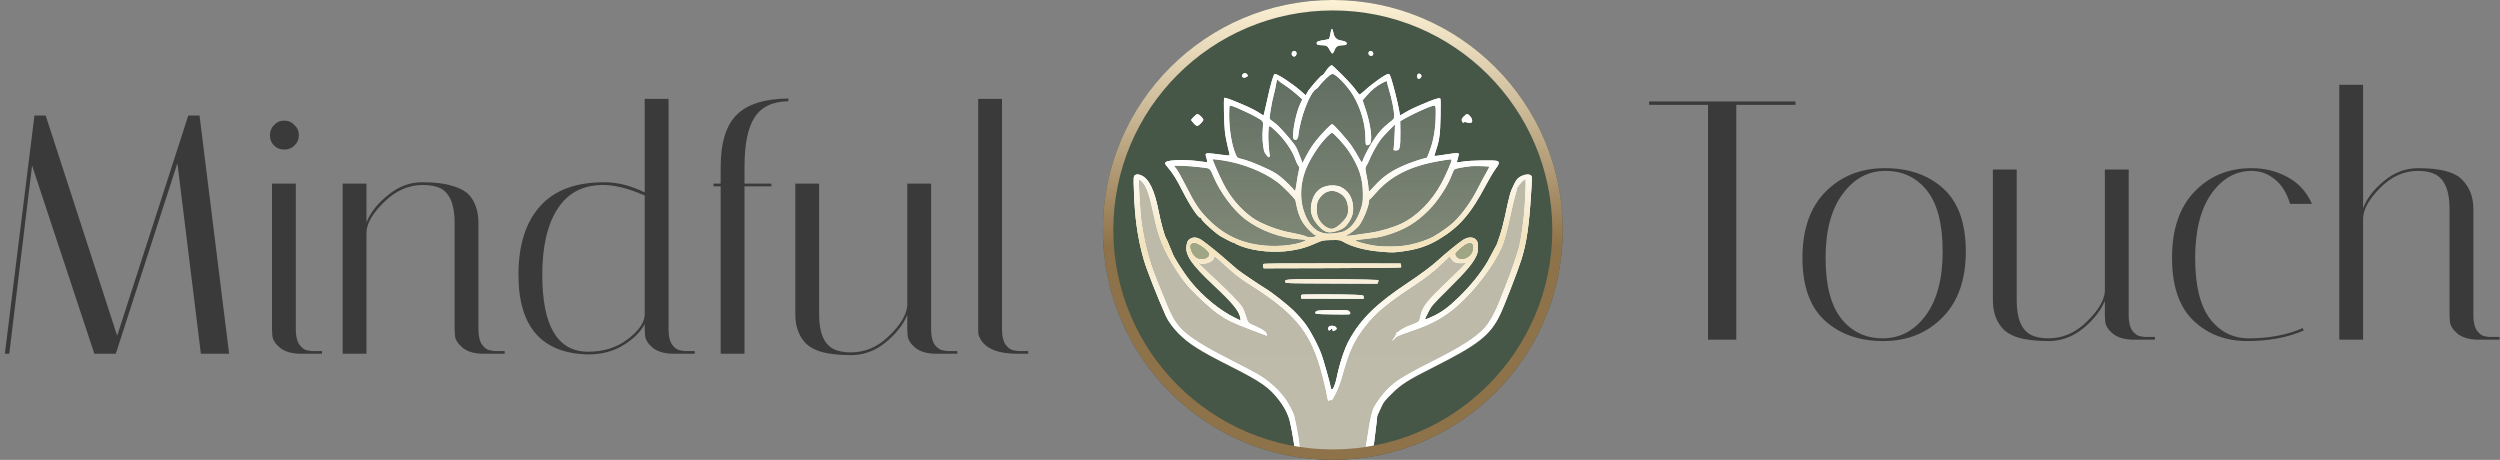 <?xml version="1.0" encoding="UTF-8"?> <svg xmlns="http://www.w3.org/2000/svg" width="299" height="55" viewBox="0 0 299 55" fill="none"><rect x="0" y="0" width="299" height="55" fill="#808080" stroke="none"/><path d="M186.903 27.5C186.903 42.688 174.591 55 159.403 55C144.215 55 131.903 42.688 131.903 27.5C131.903 12.312 144.215 0 159.403 0C174.591 0 186.903 12.312 186.903 27.5Z" fill="#465647"></path><path d="M159.481 3.966C159.572 4.471 159.887 4.779 160.384 4.847C160.886 4.916 161.126 5.067 161.05 5.264C161.01 5.368 160.886 5.406 160.586 5.407C160.011 5.409 159.776 5.553 159.608 6.008C159.53 6.219 159.413 6.392 159.349 6.392C159.284 6.392 159.15 6.222 159.05 6.013C158.813 5.52 158.643 5.406 158.15 5.406C157.636 5.406 157.473 5.342 157.473 5.142C157.473 4.972 157.757 4.87 158.522 4.765C158.745 4.734 158.948 4.675 158.974 4.633C159 4.592 159.062 4.333 159.113 4.059C159.164 3.785 159.226 3.527 159.252 3.485C159.316 3.382 159.413 3.585 159.481 3.966Z" fill="url(#paint0_linear_2_111)" fill-opacity="0.5"></path><path d="M154.934 6.144C155.11 6.211 155.109 6.553 154.934 6.699C154.667 6.921 154.331 6.49 154.559 6.217C154.673 6.079 154.734 6.067 154.934 6.144Z" fill="url(#paint1_linear_2_111)" fill-opacity="0.5"></path><path d="M164.162 6.217C164.31 6.395 164.237 6.645 164.028 6.675C163.798 6.708 163.621 6.493 163.692 6.268C163.757 6.064 164.012 6.036 164.162 6.217Z" fill="url(#paint2_linear_2_111)" fill-opacity="0.5"></path><path fill-rule="evenodd" clip-rule="evenodd" d="M170 9.088C170 9.291 169.782 9.472 169.615 9.408C169.462 9.349 169.442 9.001 169.584 8.859C169.718 8.725 170 8.88 170 9.088Z" fill="url(#paint3_linear_2_111)" fill-opacity="0.5"></path><path d="M175.798 13.872C176.055 14.149 176.145 14.462 176.015 14.619C175.92 14.733 175.54 14.703 175.105 14.546C174.968 14.497 174.959 14.503 175.062 14.577C175.174 14.657 175.171 14.67 175.042 14.671C174.954 14.672 174.872 14.583 174.839 14.452C174.794 14.276 174.841 14.171 175.068 13.937C175.412 13.583 175.521 13.573 175.798 13.872Z" fill="url(#paint4_linear_2_111)" fill-opacity="0.5"></path><path d="M149.132 8.855C149.301 9.023 149.251 9.159 148.987 9.251C148.734 9.339 148.549 9.255 148.549 9.052C148.549 8.914 148.734 8.752 148.892 8.752C148.968 8.752 149.076 8.798 149.132 8.855Z" fill="url(#paint5_linear_2_111)" fill-opacity="0.5"></path><path fill-rule="evenodd" clip-rule="evenodd" d="M160.332 22.351C161.214 22.769 161.743 23.585 161.824 24.654C161.882 25.421 161.736 25.955 161.287 26.628C160.929 27.164 160.604 27.396 159.884 27.626C158.854 27.955 158.374 27.797 157.575 26.869C156.78 25.945 156.599 25.078 156.959 23.914C157.327 22.722 158.28 22.094 159.59 22.18C159.835 22.196 160.169 22.273 160.332 22.351ZM157.572 24.184C157.705 23.74 158.198 23.18 158.626 22.985C159.209 22.721 159.798 22.799 160.409 23.223C160.898 23.562 161.161 24.065 161.221 24.777C161.287 25.563 161.167 25.891 160.582 26.522C160.085 27.059 159.594 27.373 159.256 27.369C158.659 27.364 157.856 26.663 157.606 25.93C157.448 25.468 157.432 24.651 157.572 24.184Z" fill="url(#paint6_linear_2_111)" fill-opacity="0.5"></path><path d="M143.633 13.917C143.788 14.068 143.916 14.256 143.916 14.336C143.916 14.416 143.758 14.623 143.566 14.797C143.246 15.086 143.2 15.103 143.035 14.994C142.936 14.928 142.763 14.754 142.65 14.608L142.445 14.342L142.761 13.993C142.935 13.8 143.139 13.643 143.214 13.643C143.288 13.643 143.477 13.766 143.633 13.917Z" fill="url(#paint7_linear_2_111)" fill-opacity="0.5"></path><path d="M145.031 19.054C145.031 19.194 145.766 20.864 146.269 21.868C147.119 23.563 148.338 25.005 149.813 26.058C150.797 26.761 152.935 27.575 154.498 27.841C154.57 27.841 155.908 28.136 156.046 28.207C156.358 28.369 156.738 28.458 157.181 28.312L157.498 28.207L157.247 28.102C157.11 28.044 156.735 27.714 156.416 27.369C155.588 26.475 155.26 25.725 154.935 23.982C154.893 23.753 153.449 22.281 152.77 21.774C151.111 20.536 148.614 19.541 146.266 19.183C145.587 19.079 145.031 19.021 145.031 19.054Z" fill="url(#paint8_linear_2_111)" fill-opacity="0.5"></path><path d="M147.006 13.75C147.009 15.517 147.316 17.358 147.795 18.47C147.925 18.774 148.028 18.892 148.195 18.928C149.075 19.122 150.267 19.571 151.601 20.212C152.545 20.666 152.849 20.864 153.531 21.472C153.976 21.868 154.449 22.335 154.581 22.508C154.713 22.682 154.85 22.824 154.884 22.824C154.919 22.824 154.997 22.447 155.057 21.987C155.118 21.527 155.228 20.893 155.302 20.579C155.434 20.024 155.432 20.001 155.259 19.781C155.161 19.656 155 19.31 154.9 19.012C154.575 18.033 153.61 16.637 152.619 15.71L152.584 15.676C152.134 15.256 151.929 15.064 151.826 15.108C151.739 15.146 151.726 15.353 151.701 15.734L151.699 15.77C151.672 16.181 151.689 16.919 151.737 17.409C151.752 17.564 151.765 17.716 151.777 17.856L151.777 17.856C151.803 18.158 151.823 18.403 151.852 18.491C151.857 18.505 151.862 18.518 151.867 18.531C151.902 18.63 151.919 18.677 151.768 18.789C151.68 18.932 151.179 18.163 151.179 18.06C150.997 17.171 150.95 16.357 151.027 15.445C151.09 14.693 151.082 14.614 150.921 14.435C150.625 14.104 147.499 12.613 147.101 12.613C147.034 12.613 147.005 12.963 147.006 13.75Z" fill="url(#paint9_linear_2_111)" fill-opacity="0.5"></path><path d="M159.017 9.013C158.641 9.311 157.899 10.074 157.755 10.311C157.678 10.437 157.525 10.588 157.416 10.647C156.647 11.059 155.472 14.162 155.272 16.31C155.272 16.31 155.239 16.442 155.199 16.517C155.159 16.591 155.07 16.689 155.07 16.689C154.972 16.817 154.646 16.72 154.644 16.357C154.637 15.257 155.076 13.307 155.554 12.315L155.76 11.887L155.522 11.671C154.837 11.047 154.192 10.536 153.648 10.185C153.314 9.969 152.991 9.732 152.93 9.659C152.868 9.585 152.791 9.524 152.758 9.524C152.725 9.524 152.652 9.822 152.596 10.185C152.539 10.549 152.418 11.099 152.326 11.408C152.234 11.717 152.079 12.472 151.981 13.085C151.804 14.187 151.804 14.202 151.968 14.329C152.059 14.4 152.347 14.622 152.608 14.822C153.032 15.148 154.379 16.669 154.887 17.397C155.071 17.66 155.267 18.107 155.625 19.081L155.779 19.5L156.176 18.738C156.813 17.513 157.435 16.68 158.65 15.423C158.958 15.104 159.26 14.844 159.321 14.844C159.497 14.844 161.191 16.748 161.708 17.527C161.966 17.915 162.332 18.521 162.523 18.874C162.805 19.395 162.88 19.483 162.929 19.346C163.325 18.226 164.329 16.524 165.138 15.602C165.372 15.334 165.828 14.914 166.152 14.669C166.735 14.225 166.739 14.219 166.739 13.808C166.739 13.248 166.446 11.768 166.136 10.759C165.996 10.304 165.881 9.864 165.881 9.781C165.881 9.652 165.797 9.674 165.302 9.934C164.591 10.308 164.082 10.723 163.449 11.443L162.965 11.995L163.351 13.15C163.88 14.735 164.135 16.52 163.914 17.101C163.822 17.344 163.429 17.463 163.354 17.27C163.328 17.202 163.307 16.87 163.307 16.532C163.305 14.864 162.761 12.972 161.826 11.388C161.195 10.318 159.762 8.832 159.369 8.841C159.293 8.842 159.135 8.92 159.017 9.013Z" fill="url(#paint10_linear_2_111)" fill-opacity="0.5"></path><path fill-rule="evenodd" clip-rule="evenodd" d="M158.705 16.367C157.823 17.261 156.866 18.694 156.305 19.962C155.384 22.044 155.391 24.377 156.324 26.172C156.872 27.226 157.601 27.801 158.545 27.926C159.118 28.001 160.42 27.832 160.813 27.632C161.691 27.184 162.296 26.358 162.762 24.969C162.984 24.308 163.006 24.135 162.999 23.124C162.985 21.283 162.525 19.915 161.297 18.062C160.785 17.289 159.49 15.874 159.295 15.874C159.239 15.874 158.973 16.096 158.705 16.367ZM161.824 24.654C161.743 23.585 161.214 22.769 160.332 22.351C160.169 22.273 159.835 22.196 159.59 22.18C158.28 22.094 157.327 22.722 156.959 23.914C156.599 25.078 156.78 25.945 157.575 26.869C158.374 27.797 158.854 27.955 159.884 27.626C160.604 27.396 160.929 27.164 161.287 26.628C161.736 25.955 161.882 25.421 161.824 24.654Z" fill="url(#paint11_linear_2_111)" fill-opacity="0.5"></path><path d="M170.749 12.869C170.102 13.11 168.37 13.951 167.767 14.318L167.469 14.499L167.488 15.851C167.5 16.707 167.468 17.345 167.402 17.59C167.301 17.96 167.283 17.976 166.967 17.985C166.644 17.993 166.639 17.988 166.686 17.727C166.713 17.581 166.76 16.882 166.79 16.174L166.845 14.887L166.141 15.573C165.755 15.951 165.272 16.491 165.069 16.774C164.655 17.353 163.996 18.55 163.771 19.134C163.689 19.346 163.551 19.623 163.465 19.748C163.266 20.035 163.268 20.205 163.476 21.161C163.569 21.586 163.656 22.154 163.669 22.422C163.682 22.689 163.713 22.909 163.738 22.909C163.763 22.909 164.05 22.614 164.376 22.254C165.49 21.025 166.544 20.326 168.413 19.578C168.884 19.389 169.586 19.149 169.971 19.044L170.671 18.854L170.938 18.18C171.455 16.869 171.714 15.339 171.715 13.578C171.715 13.523 171.715 13.47 171.716 13.42L171.716 13.418C171.717 12.957 171.718 12.729 171.612 12.656C171.508 12.585 171.302 12.662 170.894 12.815C170.848 12.832 170.8 12.85 170.749 12.869Z" fill="url(#paint12_linear_2_111)" fill-opacity="0.5"></path><path d="M172.145 19.259C168.737 19.835 166.318 21.045 164.589 23.04C164.201 23.487 163.85 23.853 163.81 23.853C163.769 23.853 163.736 23.94 163.736 24.047C163.736 24.686 162.943 26.573 162.457 27.091C162.121 27.45 161.441 27.968 161.174 28.069C160.751 28.23 161.095 28.245 162.037 28.108C162.571 28.029 163.412 27.907 163.908 27.835C165.09 27.663 166.678 27.193 167.64 26.729C169.5 25.833 171.263 24.044 172.421 21.88C172.883 21.016 173.604 19.371 173.604 19.182C173.604 19.017 173.569 19.018 172.145 19.259Z" fill="url(#paint13_linear_2_111)" fill-opacity="0.5"></path><path d="M175.963 19.874C174.843 19.992 174.006 20.168 173.906 20.305C173.847 20.385 173.73 20.647 173.646 20.887C173.202 22.157 171.971 24.043 170.866 25.149C169.356 26.659 168.002 27.469 165.924 28.105C165.125 28.349 164.582 28.451 163.5 28.559C162.733 28.636 162.106 28.727 162.106 28.762C162.106 28.849 163.104 29.137 164.037 29.319C165.197 29.547 167.441 29.525 168.6 29.275C169.61 29.057 170.773 28.663 171.355 28.342C172.19 27.881 173.406 27.02 173.885 26.551C174.988 25.47 175.992 24.054 176.802 22.438C177.062 21.919 177.473 21.151 177.716 20.731C177.958 20.312 178.141 19.953 178.121 19.933C178.067 19.88 176.355 19.833 175.963 19.874Z" fill="url(#paint14_linear_2_111)" fill-opacity="0.5"></path><path d="M158.626 22.985C158.198 23.18 157.705 23.74 157.572 24.184C157.432 24.651 157.448 25.468 157.606 25.93C157.856 26.663 158.659 27.364 159.256 27.369C159.594 27.373 160.085 27.059 160.582 26.522C161.167 25.891 161.287 25.563 161.221 24.777C161.161 24.065 160.898 23.562 160.409 23.223C159.798 22.799 159.209 22.721 158.626 22.985Z" fill="url(#paint15_linear_2_111)" fill-opacity="0.5"></path><path d="M140.67 20.157C140.827 20.341 141.341 21.256 141.813 22.189C142.918 24.376 143.448 25.171 144.513 26.236C146.566 28.289 148.874 29.282 151.876 29.404C153.502 29.471 155.272 29.22 156.046 28.814C156.286 28.689 156.269 28.683 155.467 28.627C153.1 28.461 150.676 27.562 148.897 26.191C147.487 25.104 145.897 22.957 145.125 21.099C144.741 20.174 144.713 20.146 144.078 20.064C142.97 19.921 141.795 19.826 141.099 19.823L140.384 19.821L140.67 20.157Z" fill="url(#paint16_linear_2_111)" fill-opacity="0.5"></path><path fill-rule="evenodd" clip-rule="evenodd" d="M154.814 53.449C154.821 53.501 154.837 53.545 154.858 53.581L154.814 53.449Z" fill="url(#paint17_linear_2_111)" fill-opacity="0.9"></path><path fill-rule="evenodd" clip-rule="evenodd" d="M143.058 30.776C142.579 30.451 142.216 29.502 142.458 29.211C142.517 29.14 142.688 29.081 142.839 29.081C143.335 29.081 144.604 30.04 144.604 30.415C144.604 30.933 143.625 31.162 143.058 30.776ZM174.118 30.286C174.241 30.056 175.011 29.386 175.337 29.225C175.9 28.948 176.179 29.078 176.179 29.617C176.179 30.358 175.55 30.969 174.787 30.969C174.398 30.969 173.981 30.543 174.118 30.286Z" fill="url(#paint18_linear_2_111)" fill-opacity="0.9"></path><path fill-rule="evenodd" clip-rule="evenodd" d="M143.058 30.776C142.579 30.451 142.216 29.502 142.458 29.211C142.517 29.14 142.688 29.081 142.839 29.081C143.335 29.081 144.604 30.04 144.604 30.415C144.604 30.933 143.625 31.162 143.058 30.776ZM174.118 30.286C174.241 30.056 175.011 29.386 175.337 29.225C175.9 28.948 176.179 29.078 176.179 29.617C176.179 30.358 175.55 30.969 174.787 30.969C174.398 30.969 173.981 30.543 174.118 30.286Z" fill="url(#paint19_linear_2_111)" fill-opacity="0.9"></path><path fill-rule="evenodd" clip-rule="evenodd" d="M138.558 25.263C138.073 22.798 137.401 21.431 136.486 21.049C136.127 20.899 135.928 20.898 135.726 21.046C135.577 21.155 135.57 21.272 135.622 22.912C135.725 26.183 136.076 28.617 136.807 31.14C137.143 32.298 138.438 35.594 139.438 37.833C139.714 38.452 140.314 39.271 140.978 39.935C142.229 41.188 143.512 41.995 147.243 43.875C150.85 45.692 151.84 46.391 153.015 47.948C153.794 48.981 154.085 49.781 154.214 50.221C154.342 50.661 154.686 52.463 154.814 53.449L154.858 53.581L155.072 54.222L161.936 54.393L163.909 54.093L164.411 53.364H164.296L164.639 50.587C164.768 49.454 164.596 50.103 165.045 49.055C165.493 48.007 165.662 47.919 166.439 47.134C167.569 45.995 168.323 45.514 171.488 43.919C176.795 41.244 178.199 40.143 179.378 37.736C179.887 36.697 181.458 32.647 181.956 31.09C182.55 29.235 182.871 27.096 183.1 23.471C183.243 21.205 183.243 21.162 183.08 21.04C182.846 20.865 182.278 20.945 181.807 21.221C181.472 21.418 181.365 21.557 181.029 22.24C180.634 23.041 180.553 23.334 179.998 25.949C179.838 26.704 179.554 27.764 179.368 28.303L179.03 29.284L177.905 31.387C177.051 32.811 175.843 34.3 174.452 35.645C173.199 36.857 172.454 37.403 171.34 37.925C170.644 38.251 170.431 38.318 170.431 38.212C170.431 38.184 170.61 37.807 170.829 37.375C171.206 36.633 171.327 36.49 173.002 34.83C175.447 32.406 176.273 31.416 176.638 30.474C176.812 30.024 176.822 29.24 176.658 28.922C176.393 28.411 175.671 28.334 175.018 28.749C174.459 29.103 172.936 30.342 171.935 31.257C171.216 31.914 169.858 32.924 168.322 33.943C164.619 36.399 162.77 38.209 161.363 40.751C160.82 41.732 160.228 43.512 159.879 45.21C159.71 46.036 159.449 46.671 159.279 46.671C159.241 46.671 159.191 46.565 159.168 46.435C159.071 45.888 158.318 43.209 158.063 42.503C157.676 41.432 156.834 39.819 156.185 38.906C155.883 38.481 155.252 37.756 154.783 37.294C153.99 36.514 152.134 35.049 151.339 34.576C150.653 34.167 148.411 32.649 147.993 32.309C147.757 32.117 147.194 31.631 146.742 31.229C145.879 30.459 144.762 29.551 143.905 28.92C143.264 28.449 142.793 28.366 142.341 28.645C142.089 28.801 142.023 28.909 141.934 29.308C141.672 30.475 142.434 31.614 145.216 34.22C147.442 36.305 148.212 37.252 148.342 38.067L148.399 38.419L147.717 38.092C145.922 37.23 143.836 35.52 142.394 33.728C141.582 32.718 140.339 30.777 140.217 30.328L139.605 28.857L139.448 28.55C139.235 28.136 138.825 26.621 138.558 25.263ZM143.058 30.776C142.579 30.451 142.216 29.502 142.458 29.211C142.517 29.14 142.688 29.081 142.839 29.081C143.335 29.081 144.604 30.04 144.604 30.415C144.604 30.933 143.625 31.162 143.058 30.776ZM174.118 30.286C174.241 30.056 175.011 29.386 175.337 29.225C175.9 28.948 176.179 29.078 176.179 29.617C176.179 30.358 175.55 30.969 174.787 30.969C174.398 30.969 173.981 30.543 174.118 30.286Z" fill="url(#paint20_linear_2_111)" fill-opacity="0.9"></path><path d="M159.481 3.966C159.572 4.471 159.887 4.779 160.384 4.847C160.886 4.916 161.126 5.067 161.05 5.264C161.01 5.368 160.886 5.406 160.586 5.407C160.011 5.409 159.776 5.553 159.608 6.008C159.53 6.219 159.413 6.392 159.349 6.392C159.284 6.392 159.15 6.222 159.05 6.013C158.813 5.52 158.643 5.406 158.15 5.406C157.636 5.406 157.473 5.342 157.473 5.142C157.473 4.972 157.757 4.87 158.522 4.765C158.745 4.734 158.948 4.675 158.974 4.633C159 4.592 159.062 4.333 159.113 4.059C159.164 3.785 159.226 3.527 159.252 3.485C159.316 3.382 159.413 3.585 159.481 3.966Z" fill="white"></path><path d="M159.481 3.966C159.572 4.471 159.887 4.779 160.384 4.847C160.886 4.916 161.126 5.067 161.05 5.264C161.01 5.368 160.886 5.406 160.586 5.407C160.011 5.409 159.776 5.553 159.608 6.008C159.53 6.219 159.413 6.392 159.349 6.392C159.284 6.392 159.15 6.222 159.05 6.013C158.813 5.52 158.643 5.406 158.15 5.406C157.636 5.406 157.473 5.342 157.473 5.142C157.473 4.972 157.757 4.87 158.522 4.765C158.745 4.734 158.948 4.675 158.974 4.633C159 4.592 159.062 4.333 159.113 4.059C159.164 3.785 159.226 3.527 159.252 3.485C159.316 3.382 159.413 3.585 159.481 3.966Z" fill="url(#paint21_radial_2_111)"></path><path d="M154.934 6.144C155.11 6.211 155.109 6.553 154.934 6.699C154.667 6.921 154.331 6.49 154.559 6.217C154.673 6.079 154.734 6.067 154.934 6.144Z" fill="white"></path><path d="M154.934 6.144C155.11 6.211 155.109 6.553 154.934 6.699C154.667 6.921 154.331 6.49 154.559 6.217C154.673 6.079 154.734 6.067 154.934 6.144Z" fill="url(#paint22_radial_2_111)"></path><path d="M164.162 6.217C164.31 6.395 164.237 6.645 164.028 6.675C163.798 6.708 163.621 6.493 163.692 6.268C163.757 6.064 164.012 6.036 164.162 6.217Z" fill="white"></path><path d="M164.162 6.217C164.31 6.395 164.237 6.645 164.028 6.675C163.798 6.708 163.621 6.493 163.692 6.268C163.757 6.064 164.012 6.036 164.162 6.217Z" fill="url(#paint23_radial_2_111)"></path><path fill-rule="evenodd" clip-rule="evenodd" d="M170 9.088C170 9.291 169.782 9.472 169.615 9.408C169.462 9.349 169.442 9.001 169.584 8.859C169.718 8.725 170 8.88 170 9.088Z" fill="white"></path><path fill-rule="evenodd" clip-rule="evenodd" d="M170 9.088C170 9.291 169.782 9.472 169.615 9.408C169.462 9.349 169.442 9.001 169.584 8.859C169.718 8.725 170 8.88 170 9.088Z" fill="url(#paint24_radial_2_111)"></path><path d="M175.798 13.872C176.055 14.149 176.145 14.462 176.015 14.619C175.92 14.733 175.54 14.703 175.105 14.546C174.968 14.497 174.959 14.503 175.062 14.577C175.174 14.657 175.171 14.67 175.042 14.671C174.954 14.672 174.872 14.583 174.839 14.452C174.794 14.276 174.841 14.171 175.068 13.937C175.412 13.583 175.521 13.573 175.798 13.872Z" fill="white"></path><path d="M175.798 13.872C176.055 14.149 176.145 14.462 176.015 14.619C175.92 14.733 175.54 14.703 175.105 14.546C174.968 14.497 174.959 14.503 175.062 14.577C175.174 14.657 175.171 14.67 175.042 14.671C174.954 14.672 174.872 14.583 174.839 14.452C174.794 14.276 174.841 14.171 175.068 13.937C175.412 13.583 175.521 13.573 175.798 13.872Z" fill="url(#paint25_radial_2_111)"></path><path d="M149.132 8.855C149.301 9.023 149.251 9.159 148.987 9.251C148.734 9.339 148.549 9.255 148.549 9.052C148.549 8.914 148.734 8.752 148.892 8.752C148.968 8.752 149.076 8.798 149.132 8.855Z" fill="white"></path><path d="M149.132 8.855C149.301 9.023 149.251 9.159 148.987 9.251C148.734 9.339 148.549 9.255 148.549 9.052C148.549 8.914 148.734 8.752 148.892 8.752C148.968 8.752 149.076 8.798 149.132 8.855Z" fill="url(#paint26_radial_2_111)"></path><path d="M167.566 31.72C167.595 31.834 167.591 31.954 167.558 31.987C167.525 32.02 163.814 32.057 159.312 32.07L151.127 32.092L151.074 31.882C151.045 31.766 151.048 31.628 151.08 31.576C151.123 31.507 153.394 31.485 159.327 31.496L167.514 31.512L167.566 31.72Z" fill="white"></path><path d="M167.566 31.72C167.595 31.834 167.591 31.954 167.558 31.987C167.525 32.02 163.814 32.057 159.312 32.07L151.127 32.092L151.074 31.882C151.045 31.766 151.048 31.628 151.08 31.576C151.123 31.507 153.394 31.485 159.327 31.496L167.514 31.512L167.566 31.72Z" fill="url(#paint27_radial_2_111)"></path><path d="M163.298 33.434L164.86 33.491L164.835 33.713C164.817 33.861 164.759 33.933 164.659 33.928C164.576 33.924 162.094 33.914 159.143 33.907C154.251 33.894 153.773 33.88 153.723 33.751C153.587 33.396 153.789 33.377 157.861 33.377C159.992 33.377 162.438 33.403 163.298 33.434Z" fill="white"></path><path d="M163.298 33.434L164.86 33.491L164.835 33.713C164.817 33.861 164.759 33.933 164.659 33.928C164.576 33.924 162.094 33.914 159.143 33.907C154.251 33.894 153.773 33.88 153.723 33.751C153.587 33.396 153.789 33.377 157.861 33.377C159.992 33.377 162.438 33.403 163.298 33.434Z" fill="url(#paint28_radial_2_111)"></path><path d="M162.106 35.255C163.087 35.308 163.093 35.309 163.093 35.523V35.737L155.628 35.716L155.601 35.498C155.583 35.345 155.622 35.268 155.73 35.239C155.957 35.181 160.951 35.193 162.106 35.255Z" fill="white"></path><path d="M162.106 35.255C163.087 35.308 163.093 35.309 163.093 35.523V35.737L155.628 35.716L155.601 35.498C155.583 35.345 155.622 35.268 155.73 35.239C155.957 35.181 160.951 35.193 162.106 35.255Z" fill="url(#paint29_radial_2_111)"></path><path d="M161.348 37.209C161.547 37.388 161.549 37.551 161.355 37.597C161.273 37.617 160.325 37.617 159.248 37.598C157.307 37.563 157.292 37.562 157.318 37.38C157.354 37.127 157.62 37.092 159.568 37.078C160.969 37.069 161.213 37.087 161.348 37.209Z" fill="white"></path><path d="M161.348 37.209C161.547 37.388 161.549 37.551 161.355 37.597C161.273 37.617 160.325 37.617 159.248 37.598C157.307 37.563 157.292 37.562 157.318 37.38C157.354 37.127 157.62 37.092 159.568 37.078C160.969 37.069 161.213 37.087 161.348 37.209Z" fill="url(#paint30_radial_2_111)"></path><path d="M159.74 39.09C159.903 39.252 159.91 39.336 159.768 39.446C159.619 39.561 159.342 39.654 159.393 39.572C159.416 39.535 159.398 39.448 159.353 39.38C159.283 39.274 159.253 39.279 159.15 39.414C159.083 39.501 158.987 39.547 158.937 39.516C158.814 39.44 158.821 39.185 158.948 39.058C159.095 38.911 159.581 38.93 159.74 39.09Z" fill="white"></path><path d="M159.74 39.09C159.903 39.252 159.91 39.336 159.768 39.446C159.619 39.561 159.342 39.654 159.393 39.572C159.416 39.535 159.398 39.448 159.353 39.38C159.283 39.274 159.253 39.279 159.15 39.414C159.083 39.501 158.987 39.547 158.937 39.516C158.814 39.44 158.821 39.185 158.948 39.058C159.095 38.911 159.581 38.93 159.74 39.09Z" fill="url(#paint31_radial_2_111)"></path><path fill-rule="evenodd" clip-rule="evenodd" d="M160.332 22.351C161.214 22.769 161.743 23.585 161.824 24.654C161.882 25.421 161.736 25.955 161.287 26.628C160.929 27.164 160.604 27.396 159.884 27.626C158.854 27.955 158.374 27.797 157.575 26.869C156.78 25.945 156.599 25.078 156.959 23.914C157.327 22.722 158.28 22.094 159.59 22.18C159.835 22.196 160.169 22.273 160.332 22.351ZM157.572 24.184C157.705 23.74 158.198 23.18 158.626 22.985C159.209 22.721 159.798 22.799 160.409 23.223C160.898 23.562 161.161 24.065 161.221 24.777C161.287 25.563 161.167 25.891 160.582 26.522C160.085 27.059 159.594 27.373 159.256 27.369C158.659 27.364 157.856 26.663 157.606 25.93C157.448 25.468 157.432 24.651 157.572 24.184Z" fill="white"></path><path fill-rule="evenodd" clip-rule="evenodd" d="M160.332 22.351C161.214 22.769 161.743 23.585 161.824 24.654C161.882 25.421 161.736 25.955 161.287 26.628C160.929 27.164 160.604 27.396 159.884 27.626C158.854 27.955 158.374 27.797 157.575 26.869C156.78 25.945 156.599 25.078 156.959 23.914C157.327 22.722 158.28 22.094 159.59 22.18C159.835 22.196 160.169 22.273 160.332 22.351ZM157.572 24.184C157.705 23.74 158.198 23.18 158.626 22.985C159.209 22.721 159.798 22.799 160.409 23.223C160.898 23.562 161.161 24.065 161.221 24.777C161.287 25.563 161.167 25.891 160.582 26.522C160.085 27.059 159.594 27.373 159.256 27.369C158.659 27.364 157.856 26.663 157.606 25.93C157.448 25.468 157.432 24.651 157.572 24.184Z" fill="url(#paint32_radial_2_111)"></path><path fill-rule="evenodd" clip-rule="evenodd" d="M162.114 10.719C161.906 10.416 161.204 9.637 160.553 8.988C159.903 8.339 159.338 7.808 159.299 7.808C159.13 7.808 158.823 8.108 158.543 8.547C158.377 8.806 158.213 9 158.179 8.98C158.058 8.907 156.537 10.655 156.315 11.121L156.179 11.409L155.474 10.799C154.494 9.95 152.792 8.838 152.474 8.838C152.326 8.838 151.975 10.01 151.6 11.755C151.433 12.534 151.255 13.319 151.204 13.499L151.112 13.827L150.882 13.675C150.165 13.204 149.767 12.996 148.713 12.539C147.279 11.917 146.495 11.635 146.419 11.713C146.334 11.799 146.384 14.561 146.49 15.638C146.54 16.145 146.697 17.009 146.839 17.557C146.982 18.105 147.082 18.571 147.061 18.591C147.041 18.611 146.586 18.571 146.049 18.501C145.975 18.491 145.903 18.482 145.834 18.473C144.708 18.325 144.309 18.273 144.218 18.417C144.168 18.495 144.21 18.632 144.274 18.844C144.282 18.867 144.289 18.892 144.297 18.918C144.367 19.15 144.406 19.359 144.384 19.381C144.362 19.403 144.045 19.375 143.679 19.32C141.996 19.062 139.799 19.095 139.445 19.381C139.265 19.527 139.265 19.528 139.691 20.039C140.3 20.768 140.725 21.455 141.432 22.848C142.332 24.622 143.337 26.111 143.6 26.061C143.656 26.05 143.691 26.092 143.678 26.153C143.638 26.348 145.639 28.137 146.105 28.323C146.154 28.342 146.491 28.525 146.855 28.728C147.22 28.932 147.563 29.071 147.618 29.037C147.673 29.002 147.695 29.012 147.666 29.059C147.637 29.105 147.99 29.282 148.452 29.453C150.155 30.082 152.522 30.279 154.489 29.955C155.673 29.76 156.241 29.589 157.43 29.069C158.173 28.744 158.241 28.73 159.232 28.711C160.207 28.693 160.281 28.703 160.647 28.918C161.674 29.52 163.332 29.955 165.17 30.103L165.202 30.106C165.962 30.167 166.299 30.194 166.635 30.183C166.902 30.174 167.168 30.141 167.646 30.081L167.646 30.081L167.672 30.077C169.475 29.852 170.751 29.428 172.132 28.597C174.528 27.155 175.895 25.58 177.674 22.212C178.088 21.428 178.615 20.54 178.844 20.239C179.329 19.602 179.379 19.339 179.031 19.246C178.604 19.133 175.834 19.184 175.019 19.321C174.595 19.392 174.239 19.445 174.229 19.438C174.219 19.432 174.267 19.239 174.336 19.009C174.554 18.285 174.538 18.255 173.968 18.323C173.697 18.355 173.05 18.45 172.531 18.533C172.012 18.617 171.574 18.672 171.557 18.657C171.54 18.642 171.627 18.328 171.751 17.958C172.16 16.728 172.241 16.126 172.291 13.912C172.327 12.316 172.313 11.806 172.233 11.757C172.176 11.721 171.872 11.779 171.558 11.886C170.901 12.109 168.88 12.981 168.498 13.207C168.357 13.29 168.061 13.46 167.842 13.585L167.443 13.811L167.301 13.019C167.152 12.19 166.673 10.291 166.381 9.374C166.256 8.979 166.17 8.838 166.057 8.838C165.759 8.838 164.149 9.968 163.23 10.822C162.929 11.102 162.639 11.318 162.587 11.301C162.535 11.284 162.322 11.022 162.114 10.719ZM170.749 12.869C170.102 13.11 168.37 13.951 167.767 14.318L167.469 14.499L167.488 15.851C167.5 16.707 167.468 17.345 167.402 17.59C167.301 17.96 167.283 17.976 166.967 17.985C166.644 17.993 166.639 17.988 166.686 17.727C166.713 17.581 166.76 16.882 166.79 16.174L166.845 14.887L166.141 15.573C165.755 15.951 165.272 16.491 165.069 16.774C164.655 17.353 163.996 18.55 163.771 19.134C163.689 19.346 163.551 19.623 163.465 19.748C163.266 20.035 163.268 20.205 163.476 21.161C163.569 21.586 163.656 22.154 163.669 22.422C163.682 22.689 163.713 22.909 163.738 22.909C163.763 22.909 164.05 22.614 164.376 22.254C165.49 21.025 166.544 20.326 168.413 19.578C168.884 19.389 169.586 19.149 169.971 19.044L170.671 18.854L170.938 18.18C171.455 16.869 171.714 15.339 171.715 13.578C171.715 13.523 171.715 13.47 171.716 13.42L171.716 13.418C171.717 12.957 171.718 12.729 171.612 12.656C171.508 12.585 171.302 12.662 170.894 12.815C170.848 12.832 170.8 12.85 170.749 12.869ZM158.705 16.367C157.823 17.261 156.866 18.694 156.305 19.962C155.384 22.044 155.391 24.377 156.324 26.172C156.872 27.226 157.601 27.801 158.545 27.926C159.118 28.001 160.42 27.832 160.813 27.632C161.691 27.184 162.296 26.358 162.762 24.969C162.984 24.308 163.006 24.135 162.999 23.124C162.985 21.283 162.525 19.915 161.297 18.062C160.785 17.289 159.49 15.874 159.295 15.874C159.239 15.874 158.973 16.096 158.705 16.367ZM172.145 19.259C168.737 19.835 166.318 21.045 164.589 23.04C164.201 23.487 163.85 23.853 163.81 23.853C163.769 23.853 163.736 23.94 163.736 24.047C163.736 24.686 162.943 26.573 162.457 27.091C162.121 27.45 161.441 27.968 161.174 28.069C160.751 28.23 161.095 28.245 162.037 28.108C162.571 28.029 163.412 27.907 163.908 27.835C165.09 27.663 166.678 27.193 167.64 26.729C169.5 25.833 171.263 24.044 172.421 21.88C172.883 21.016 173.604 19.371 173.604 19.182C173.604 19.017 173.569 19.018 172.145 19.259ZM140.67 20.157C140.827 20.341 141.341 21.256 141.813 22.189C142.918 24.376 143.448 25.171 144.513 26.236C146.566 28.289 148.874 29.282 151.876 29.404C153.502 29.471 155.272 29.22 156.046 28.814C156.286 28.689 156.269 28.683 155.467 28.627C153.1 28.461 150.676 27.562 148.897 26.191C147.487 25.104 145.897 22.957 145.125 21.099C144.741 20.174 144.713 20.146 144.078 20.064C142.97 19.921 141.795 19.826 141.099 19.823L140.384 19.821L140.67 20.157ZM175.963 19.874C174.843 19.992 174.006 20.168 173.906 20.305C173.847 20.385 173.73 20.647 173.646 20.887C173.202 22.157 171.971 24.043 170.866 25.149C169.356 26.659 168.002 27.469 165.924 28.105C165.125 28.349 164.582 28.451 163.5 28.559C162.733 28.636 162.106 28.727 162.106 28.762C162.106 28.849 163.104 29.137 164.037 29.319C165.197 29.547 167.441 29.525 168.6 29.275C169.61 29.057 170.773 28.663 171.355 28.342C172.19 27.881 173.406 27.02 173.885 26.551C174.988 25.47 175.992 24.054 176.802 22.438C177.062 21.919 177.473 21.151 177.716 20.731C177.958 20.312 178.141 19.953 178.121 19.933C178.067 19.88 176.355 19.833 175.963 19.874ZM146.269 21.868C145.766 20.864 145.031 19.194 145.031 19.054C145.031 19.021 145.587 19.079 146.266 19.183C148.614 19.541 151.111 20.536 152.77 21.774C153.449 22.281 154.893 23.753 154.935 23.982C155.26 25.725 155.588 26.475 156.416 27.369C156.735 27.714 157.11 28.044 157.247 28.102L157.498 28.207L157.181 28.312C156.738 28.458 156.358 28.369 156.046 28.207C155.908 28.136 154.57 27.841 154.498 27.841C152.935 27.575 150.797 26.761 149.813 26.058C148.338 25.005 147.119 23.563 146.269 21.868ZM147.006 13.75C147.009 15.517 147.316 17.358 147.795 18.47C147.925 18.774 148.028 18.892 148.195 18.928C149.075 19.122 150.267 19.571 151.601 20.212C152.545 20.666 152.849 20.864 153.531 21.472C153.976 21.868 154.449 22.335 154.581 22.508C154.713 22.682 154.85 22.824 154.884 22.824C154.919 22.824 154.997 22.447 155.057 21.987C155.118 21.527 155.228 20.893 155.302 20.579C155.434 20.024 155.432 20.001 155.259 19.781C155.161 19.656 155 19.31 154.9 19.012C154.575 18.033 153.61 16.637 152.619 15.71L152.584 15.676C152.134 15.256 151.929 15.064 151.826 15.108C151.739 15.146 151.726 15.353 151.701 15.734L151.699 15.77C151.672 16.181 151.689 16.919 151.737 17.409C151.752 17.564 151.765 17.716 151.777 17.856L151.777 17.856C151.803 18.158 151.823 18.403 151.852 18.491C151.857 18.505 151.862 18.518 151.867 18.531C151.902 18.63 151.919 18.677 151.768 18.789C151.68 18.932 151.179 18.163 151.179 18.06C150.997 17.171 150.95 16.357 151.027 15.445C151.09 14.693 151.082 14.614 150.921 14.435C150.625 14.104 147.499 12.613 147.101 12.613C147.034 12.613 147.005 12.963 147.006 13.75ZM157.755 10.311C157.899 10.074 158.641 9.311 159.017 9.013C159.135 8.92 159.293 8.842 159.369 8.841C159.762 8.832 161.195 10.318 161.826 11.388C162.761 12.972 163.305 14.864 163.307 16.532C163.307 16.87 163.328 17.202 163.354 17.27C163.429 17.463 163.822 17.344 163.914 17.101C164.135 16.52 163.88 14.735 163.351 13.15L162.965 11.995L163.449 11.443C164.082 10.723 164.591 10.308 165.302 9.934C165.797 9.674 165.881 9.652 165.881 9.781C165.881 9.864 165.996 10.304 166.136 10.759C166.446 11.768 166.739 13.248 166.739 13.808C166.739 14.219 166.735 14.225 166.152 14.669C165.828 14.914 165.372 15.334 165.138 15.602C164.329 16.524 163.325 18.226 162.929 19.346C162.88 19.483 162.805 19.395 162.523 18.874C162.332 18.521 161.966 17.915 161.708 17.527C161.191 16.748 159.497 14.844 159.321 14.844C159.26 14.844 158.958 15.104 158.65 15.423C157.435 16.68 156.813 17.513 156.176 18.738L155.779 19.5L155.625 19.081C155.267 18.107 155.071 17.66 154.887 17.397C154.379 16.669 153.032 15.148 152.608 14.822C152.347 14.622 152.059 14.4 151.968 14.329C151.804 14.202 151.804 14.187 151.981 13.085C152.079 12.472 152.234 11.717 152.326 11.408C152.418 11.099 152.539 10.549 152.596 10.185C152.652 9.822 152.725 9.524 152.758 9.524C152.791 9.524 152.868 9.585 152.93 9.659C152.991 9.732 153.314 9.969 153.648 10.185C154.192 10.536 154.837 11.047 155.522 11.671L155.76 11.887L155.554 12.315C155.076 13.307 154.637 15.257 154.644 16.357C154.646 16.72 154.972 16.817 155.07 16.689C155.07 16.689 155.159 16.591 155.199 16.517C155.239 16.442 155.272 16.31 155.272 16.31C155.472 14.162 156.647 11.059 157.416 10.647C157.525 10.588 157.678 10.437 157.755 10.311Z" fill="white"></path><path fill-rule="evenodd" clip-rule="evenodd" d="M162.114 10.719C161.906 10.416 161.204 9.637 160.553 8.988C159.903 8.339 159.338 7.808 159.299 7.808C159.13 7.808 158.823 8.108 158.543 8.547C158.377 8.806 158.213 9 158.179 8.98C158.058 8.907 156.537 10.655 156.315 11.121L156.179 11.409L155.474 10.799C154.494 9.95 152.792 8.838 152.474 8.838C152.326 8.838 151.975 10.01 151.6 11.755C151.433 12.534 151.255 13.319 151.204 13.499L151.112 13.827L150.882 13.675C150.165 13.204 149.767 12.996 148.713 12.539C147.279 11.917 146.495 11.635 146.419 11.713C146.334 11.799 146.384 14.561 146.49 15.638C146.54 16.145 146.697 17.009 146.839 17.557C146.982 18.105 147.082 18.571 147.061 18.591C147.041 18.611 146.586 18.571 146.049 18.501C145.975 18.491 145.903 18.482 145.834 18.473C144.708 18.325 144.309 18.273 144.218 18.417C144.168 18.495 144.21 18.632 144.274 18.844C144.282 18.867 144.289 18.892 144.297 18.918C144.367 19.15 144.406 19.359 144.384 19.381C144.362 19.403 144.045 19.375 143.679 19.32C141.996 19.062 139.799 19.095 139.445 19.381C139.265 19.527 139.265 19.528 139.691 20.039C140.3 20.768 140.725 21.455 141.432 22.848C142.332 24.622 143.337 26.111 143.6 26.061C143.656 26.05 143.691 26.092 143.678 26.153C143.638 26.348 145.639 28.137 146.105 28.323C146.154 28.342 146.491 28.525 146.855 28.728C147.22 28.932 147.563 29.071 147.618 29.037C147.673 29.002 147.695 29.012 147.666 29.059C147.637 29.105 147.99 29.282 148.452 29.453C150.155 30.082 152.522 30.279 154.489 29.955C155.673 29.76 156.241 29.589 157.43 29.069C158.173 28.744 158.241 28.73 159.232 28.711C160.207 28.693 160.281 28.703 160.647 28.918C161.674 29.52 163.332 29.955 165.17 30.103L165.202 30.106C165.962 30.167 166.299 30.194 166.635 30.183C166.902 30.174 167.168 30.141 167.646 30.081L167.646 30.081L167.672 30.077C169.475 29.852 170.751 29.428 172.132 28.597C174.528 27.155 175.895 25.58 177.674 22.212C178.088 21.428 178.615 20.54 178.844 20.239C179.329 19.602 179.379 19.339 179.031 19.246C178.604 19.133 175.834 19.184 175.019 19.321C174.595 19.392 174.239 19.445 174.229 19.438C174.219 19.432 174.267 19.239 174.336 19.009C174.554 18.285 174.538 18.255 173.968 18.323C173.697 18.355 173.05 18.45 172.531 18.533C172.012 18.617 171.574 18.672 171.557 18.657C171.54 18.642 171.627 18.328 171.751 17.958C172.16 16.728 172.241 16.126 172.291 13.912C172.327 12.316 172.313 11.806 172.233 11.757C172.176 11.721 171.872 11.779 171.558 11.886C170.901 12.109 168.88 12.981 168.498 13.207C168.357 13.29 168.061 13.46 167.842 13.585L167.443 13.811L167.301 13.019C167.152 12.19 166.673 10.291 166.381 9.374C166.256 8.979 166.17 8.838 166.057 8.838C165.759 8.838 164.149 9.968 163.23 10.822C162.929 11.102 162.639 11.318 162.587 11.301C162.535 11.284 162.322 11.022 162.114 10.719ZM170.749 12.869C170.102 13.11 168.37 13.951 167.767 14.318L167.469 14.499L167.488 15.851C167.5 16.707 167.468 17.345 167.402 17.59C167.301 17.96 167.283 17.976 166.967 17.985C166.644 17.993 166.639 17.988 166.686 17.727C166.713 17.581 166.76 16.882 166.79 16.174L166.845 14.887L166.141 15.573C165.755 15.951 165.272 16.491 165.069 16.774C164.655 17.353 163.996 18.55 163.771 19.134C163.689 19.346 163.551 19.623 163.465 19.748C163.266 20.035 163.268 20.205 163.476 21.161C163.569 21.586 163.656 22.154 163.669 22.422C163.682 22.689 163.713 22.909 163.738 22.909C163.763 22.909 164.05 22.614 164.376 22.254C165.49 21.025 166.544 20.326 168.413 19.578C168.884 19.389 169.586 19.149 169.971 19.044L170.671 18.854L170.938 18.18C171.455 16.869 171.714 15.339 171.715 13.578C171.715 13.523 171.715 13.47 171.716 13.42L171.716 13.418C171.717 12.957 171.718 12.729 171.612 12.656C171.508 12.585 171.302 12.662 170.894 12.815C170.848 12.832 170.8 12.85 170.749 12.869ZM158.705 16.367C157.823 17.261 156.866 18.694 156.305 19.962C155.384 22.044 155.391 24.377 156.324 26.172C156.872 27.226 157.601 27.801 158.545 27.926C159.118 28.001 160.42 27.832 160.813 27.632C161.691 27.184 162.296 26.358 162.762 24.969C162.984 24.308 163.006 24.135 162.999 23.124C162.985 21.283 162.525 19.915 161.297 18.062C160.785 17.289 159.49 15.874 159.295 15.874C159.239 15.874 158.973 16.096 158.705 16.367ZM172.145 19.259C168.737 19.835 166.318 21.045 164.589 23.04C164.201 23.487 163.85 23.853 163.81 23.853C163.769 23.853 163.736 23.94 163.736 24.047C163.736 24.686 162.943 26.573 162.457 27.091C162.121 27.45 161.441 27.968 161.174 28.069C160.751 28.23 161.095 28.245 162.037 28.108C162.571 28.029 163.412 27.907 163.908 27.835C165.09 27.663 166.678 27.193 167.64 26.729C169.5 25.833 171.263 24.044 172.421 21.88C172.883 21.016 173.604 19.371 173.604 19.182C173.604 19.017 173.569 19.018 172.145 19.259ZM140.67 20.157C140.827 20.341 141.341 21.256 141.813 22.189C142.918 24.376 143.448 25.171 144.513 26.236C146.566 28.289 148.874 29.282 151.876 29.404C153.502 29.471 155.272 29.22 156.046 28.814C156.286 28.689 156.269 28.683 155.467 28.627C153.1 28.461 150.676 27.562 148.897 26.191C147.487 25.104 145.897 22.957 145.125 21.099C144.741 20.174 144.713 20.146 144.078 20.064C142.97 19.921 141.795 19.826 141.099 19.823L140.384 19.821L140.67 20.157ZM175.963 19.874C174.843 19.992 174.006 20.168 173.906 20.305C173.847 20.385 173.73 20.647 173.646 20.887C173.202 22.157 171.971 24.043 170.866 25.149C169.356 26.659 168.002 27.469 165.924 28.105C165.125 28.349 164.582 28.451 163.5 28.559C162.733 28.636 162.106 28.727 162.106 28.762C162.106 28.849 163.104 29.137 164.037 29.319C165.197 29.547 167.441 29.525 168.6 29.275C169.61 29.057 170.773 28.663 171.355 28.342C172.19 27.881 173.406 27.02 173.885 26.551C174.988 25.47 175.992 24.054 176.802 22.438C177.062 21.919 177.473 21.151 177.716 20.731C177.958 20.312 178.141 19.953 178.121 19.933C178.067 19.88 176.355 19.833 175.963 19.874ZM146.269 21.868C145.766 20.864 145.031 19.194 145.031 19.054C145.031 19.021 145.587 19.079 146.266 19.183C148.614 19.541 151.111 20.536 152.77 21.774C153.449 22.281 154.893 23.753 154.935 23.982C155.26 25.725 155.588 26.475 156.416 27.369C156.735 27.714 157.11 28.044 157.247 28.102L157.498 28.207L157.181 28.312C156.738 28.458 156.358 28.369 156.046 28.207C155.908 28.136 154.57 27.841 154.498 27.841C152.935 27.575 150.797 26.761 149.813 26.058C148.338 25.005 147.119 23.563 146.269 21.868ZM147.006 13.75C147.009 15.517 147.316 17.358 147.795 18.47C147.925 18.774 148.028 18.892 148.195 18.928C149.075 19.122 150.267 19.571 151.601 20.212C152.545 20.666 152.849 20.864 153.531 21.472C153.976 21.868 154.449 22.335 154.581 22.508C154.713 22.682 154.85 22.824 154.884 22.824C154.919 22.824 154.997 22.447 155.057 21.987C155.118 21.527 155.228 20.893 155.302 20.579C155.434 20.024 155.432 20.001 155.259 19.781C155.161 19.656 155 19.31 154.9 19.012C154.575 18.033 153.61 16.637 152.619 15.71L152.584 15.676C152.134 15.256 151.929 15.064 151.826 15.108C151.739 15.146 151.726 15.353 151.701 15.734L151.699 15.77C151.672 16.181 151.689 16.919 151.737 17.409C151.752 17.564 151.765 17.716 151.777 17.856L151.777 17.856C151.803 18.158 151.823 18.403 151.852 18.491C151.857 18.505 151.862 18.518 151.867 18.531C151.902 18.63 151.919 18.677 151.768 18.789C151.68 18.932 151.179 18.163 151.179 18.06C150.997 17.171 150.95 16.357 151.027 15.445C151.09 14.693 151.082 14.614 150.921 14.435C150.625 14.104 147.499 12.613 147.101 12.613C147.034 12.613 147.005 12.963 147.006 13.75ZM157.755 10.311C157.899 10.074 158.641 9.311 159.017 9.013C159.135 8.92 159.293 8.842 159.369 8.841C159.762 8.832 161.195 10.318 161.826 11.388C162.761 12.972 163.305 14.864 163.307 16.532C163.307 16.87 163.328 17.202 163.354 17.27C163.429 17.463 163.822 17.344 163.914 17.101C164.135 16.52 163.88 14.735 163.351 13.15L162.965 11.995L163.449 11.443C164.082 10.723 164.591 10.308 165.302 9.934C165.797 9.674 165.881 9.652 165.881 9.781C165.881 9.864 165.996 10.304 166.136 10.759C166.446 11.768 166.739 13.248 166.739 13.808C166.739 14.219 166.735 14.225 166.152 14.669C165.828 14.914 165.372 15.334 165.138 15.602C164.329 16.524 163.325 18.226 162.929 19.346C162.88 19.483 162.805 19.395 162.523 18.874C162.332 18.521 161.966 17.915 161.708 17.527C161.191 16.748 159.497 14.844 159.321 14.844C159.26 14.844 158.958 15.104 158.65 15.423C157.435 16.68 156.813 17.513 156.176 18.738L155.779 19.5L155.625 19.081C155.267 18.107 155.071 17.66 154.887 17.397C154.379 16.669 153.032 15.148 152.608 14.822C152.347 14.622 152.059 14.4 151.968 14.329C151.804 14.202 151.804 14.187 151.981 13.085C152.079 12.472 152.234 11.717 152.326 11.408C152.418 11.099 152.539 10.549 152.596 10.185C152.652 9.822 152.725 9.524 152.758 9.524C152.791 9.524 152.868 9.585 152.93 9.659C152.991 9.732 153.314 9.969 153.648 10.185C154.192 10.536 154.837 11.047 155.522 11.671L155.76 11.887L155.554 12.315C155.076 13.307 154.637 15.257 154.644 16.357C154.646 16.72 154.972 16.817 155.07 16.689C155.07 16.689 155.159 16.591 155.199 16.517C155.239 16.442 155.272 16.31 155.272 16.31C155.472 14.162 156.647 11.059 157.416 10.647C157.525 10.588 157.678 10.437 157.755 10.311Z" fill="url(#paint33_radial_2_111)"></path><path d="M143.633 13.917C143.788 14.068 143.916 14.256 143.916 14.336C143.916 14.416 143.758 14.623 143.566 14.797C143.246 15.086 143.2 15.103 143.035 14.994C142.936 14.928 142.763 14.754 142.65 14.608L142.445 14.342L142.761 13.993C142.935 13.8 143.139 13.643 143.214 13.643C143.288 13.643 143.477 13.766 143.633 13.917Z" fill="white"></path><path d="M143.633 13.917C143.788 14.068 143.916 14.256 143.916 14.336C143.916 14.416 143.758 14.623 143.566 14.797C143.246 15.086 143.2 15.103 143.035 14.994C142.936 14.928 142.763 14.754 142.65 14.608L142.445 14.342L142.761 13.993C142.935 13.8 143.139 13.643 143.214 13.643C143.288 13.643 143.477 13.766 143.633 13.917Z" fill="url(#paint34_radial_2_111)"></path><path fill-rule="evenodd" clip-rule="evenodd" d="M143.056 30.696C142.578 30.371 142.214 29.423 142.456 29.131C142.516 29.06 142.687 29.002 142.837 29.002C143.333 29.002 144.602 29.96 144.602 30.335C144.602 30.853 143.624 31.082 143.056 30.696ZM174.116 30.207C174.24 29.976 175.009 29.306 175.335 29.146C175.898 28.868 176.178 28.998 176.178 29.537C176.178 30.278 175.548 30.889 174.785 30.889C174.397 30.889 173.979 30.463 174.116 30.207Z" fill="white"></path><path fill-rule="evenodd" clip-rule="evenodd" d="M143.056 30.696C142.578 30.371 142.214 29.423 142.456 29.131C142.516 29.06 142.687 29.002 142.837 29.002C143.333 29.002 144.602 29.96 144.602 30.335C144.602 30.853 143.624 31.082 143.056 30.696ZM174.116 30.207C174.24 29.976 175.009 29.306 175.335 29.146C175.898 28.868 176.178 28.998 176.178 29.537C176.178 30.278 175.548 30.889 174.785 30.889C174.397 30.889 173.979 30.463 174.116 30.207Z" fill="url(#paint35_radial_2_111)"></path><path fill-rule="evenodd" clip-rule="evenodd" d="M143.056 30.696C142.578 30.371 142.214 29.423 142.456 29.131C142.516 29.06 142.687 29.002 142.837 29.002C143.333 29.002 144.602 29.96 144.602 30.335C144.602 30.853 143.624 31.082 143.056 30.696ZM174.116 30.207C174.24 29.976 175.009 29.306 175.335 29.146C175.898 28.868 176.178 28.998 176.178 29.537C176.178 30.278 175.548 30.889 174.785 30.889C174.397 30.889 173.979 30.463 174.116 30.207Z" fill="white"></path><path fill-rule="evenodd" clip-rule="evenodd" d="M143.056 30.696C142.578 30.371 142.214 29.423 142.456 29.131C142.516 29.06 142.687 29.002 142.837 29.002C143.333 29.002 144.602 29.96 144.602 30.335C144.602 30.853 143.624 31.082 143.056 30.696ZM174.116 30.207C174.24 29.976 175.009 29.306 175.335 29.146C175.898 28.868 176.178 28.998 176.178 29.537C176.178 30.278 175.548 30.889 174.785 30.889C174.397 30.889 173.979 30.463 174.116 30.207Z" fill="url(#paint36_radial_2_111)"></path><path fill-rule="evenodd" clip-rule="evenodd" d="M136.484 20.969C137.399 21.352 138.071 22.718 138.556 25.183C138.823 26.541 139.233 28.056 139.446 28.471L139.603 28.777L140.216 30.248C140.338 30.697 141.58 32.639 142.393 33.648C143.834 35.441 145.92 37.151 147.715 38.012L148.397 38.34L148.341 37.987C148.21 37.173 147.441 36.226 145.214 34.14C142.432 31.535 141.671 30.395 141.932 29.228C142.021 28.829 142.087 28.721 142.339 28.566C142.791 28.286 143.263 28.369 143.903 28.84C144.76 29.471 145.877 30.38 146.741 31.149C147.193 31.552 147.755 32.038 147.991 32.23C148.409 32.569 150.651 34.087 151.338 34.496C152.133 34.969 153.989 36.434 154.781 37.214C155.251 37.676 155.882 38.401 156.183 38.826C156.832 39.74 157.675 41.353 158.061 42.423C158.317 43.13 159.069 45.808 159.166 46.355C159.189 46.485 159.239 46.591 159.277 46.591C159.447 46.591 159.708 45.956 159.878 45.131C160.226 43.432 160.818 41.652 161.361 40.671C162.768 38.129 164.617 36.319 168.32 33.863C169.856 32.844 171.214 31.834 171.933 31.177C172.935 30.262 174.458 29.023 175.016 28.669C175.67 28.255 176.392 28.331 176.656 28.842C176.821 29.16 176.811 29.944 176.636 30.394C176.272 31.337 175.446 32.326 173 34.75C171.326 36.411 171.204 36.553 170.828 37.295C170.608 37.727 170.429 38.104 170.429 38.132C170.429 38.238 170.642 38.171 171.338 37.845C172.452 37.323 173.197 36.777 174.451 35.566C175.842 34.22 177.05 32.731 177.904 31.307L179.028 29.205L179.366 28.224C179.553 27.684 179.836 26.625 179.996 25.87C180.551 23.254 180.632 22.961 181.027 22.161C181.364 21.477 181.47 21.338 181.806 21.141C182.276 20.866 182.844 20.785 183.079 20.961C183.241 21.082 183.241 21.125 183.098 23.391C182.869 27.017 182.548 29.156 181.955 31.01C181.457 32.567 179.886 36.617 179.376 37.657C178.198 40.063 176.793 41.164 171.486 43.839C168.321 45.435 167.567 45.915 166.437 47.055C165.66 47.839 165.492 47.928 165.043 48.975C164.594 50.023 164.766 49.375 164.637 50.507L164.294 53.284L163.35 53.456L163.693 51.353C163.736 50.796 163.865 50.41 163.908 50.127C163.951 49.845 164.167 48.959 164.409 48.565C165.19 47.288 165.977 46.403 167.034 45.612C167.68 45.129 169.12 44.322 171.115 43.324C174.721 41.521 176.616 40.309 177.609 39.169C178.176 38.518 178.847 37.31 179.323 36.08C179.543 35.514 179.948 34.481 180.224 33.784C180.763 32.424 181.487 30.31 181.699 29.473C181.87 28.803 182.155 26.903 182.272 25.655C182.413 24.161 182.521 21.597 182.449 21.468C182.359 21.306 181.412 22.338 181.412 22.597C181.412 22.704 181.336 23.02 181.243 23.3C181.15 23.581 180.938 24.448 180.772 25.226C180.237 27.727 179.903 28.942 179.534 29.73C178.459 32.025 176.346 34.776 174.247 36.616C172.745 37.932 171.215 38.778 168.952 39.544C167.25 40.121 166.995 40.237 166.756 40.54C166.662 40.659 166.561 40.757 166.53 40.757C166.499 40.757 166.576 40.621 166.702 40.456C166.828 40.291 166.898 40.155 166.857 40.153C166.816 40.152 166.854 40.109 166.943 40.058C167.072 39.982 167.08 39.95 166.986 39.89C166.89 39.829 166.89 39.815 166.982 39.814C167.045 39.813 167.259 39.68 167.457 39.518C167.655 39.355 168.144 39.1 168.544 38.95C169.802 38.478 169.744 38.533 169.917 37.644C170.059 36.91 170.695 36.01 171.881 34.861C175.542 31.315 175.54 31.317 175.25 31.415C175.094 31.467 174.757 31.493 174.501 31.472C174.012 31.431 173.779 31.289 173.524 30.875L173.383 30.647L172.442 31.541C171.303 32.624 170.554 33.203 168.756 34.387C165.995 36.206 164.485 37.471 163.354 38.912C161.912 40.747 161.381 41.898 160.484 45.133C160.333 45.675 160.014 46.519 159.774 47.007C159.38 47.807 159.318 47.89 159.135 47.855C159.023 47.834 158.931 47.857 158.931 47.907C158.931 48.14 158.773 47.8 158.738 47.492C158.678 46.964 158.208 45.013 157.863 43.859C156.569 39.532 154.711 37.347 149.536 34.067C148.249 33.252 147.649 32.782 146.227 31.478C145.356 30.679 145.203 30.569 145.203 30.742C145.203 31.103 144.726 31.435 144.066 31.534C143.745 31.582 143.607 31.562 143.422 31.442C142.996 31.165 143.697 31.878 145.356 33.408C147.13 35.045 148.291 36.254 148.616 36.804C148.74 37.013 148.931 37.495 149.041 37.875C149.262 38.636 149.223 38.599 150.272 39.067C151.089 39.432 151.41 39.668 151.507 39.976C151.563 40.154 151.55 40.173 151.412 40.116C151.324 40.08 150.46 39.751 149.493 39.386C147.407 38.598 146.79 38.298 145.693 37.536C144.835 36.94 143.296 35.54 142.243 34.396C141.378 33.457 140.137 31.571 139.454 30.16C138.645 28.486 138.398 27.707 137.826 25.023C137.515 23.568 137.253 22.737 136.932 22.188C136.717 21.821 136.294 21.407 136.215 21.487C136.145 21.556 136.363 25.277 136.499 26.357C136.803 28.766 137.46 31.315 138.299 33.335C138.514 33.854 138.995 35.039 139.367 35.969C139.83 37.126 140.193 37.887 140.516 38.377C141.489 39.856 142.981 40.904 147.133 43.031C150.373 44.69 150.847 44.957 151.595 45.551C152.528 46.292 152.984 46.744 153.596 47.535C154.118 48.209 154.813 49.559 154.813 49.899C154.813 49.899 155.413 52.426 155.413 53.456C155.413 53.692 154.864 53.762 154.813 53.37C154.684 52.383 154.341 50.581 154.212 50.141C154.083 49.701 153.792 48.901 153.013 47.869C151.838 46.312 150.848 45.613 147.242 43.795C143.51 41.916 142.227 41.108 140.976 39.856C140.312 39.191 139.712 38.372 139.436 37.754C138.436 35.514 137.141 32.219 136.806 31.061C136.074 28.538 135.724 26.103 135.62 22.833C135.568 21.192 135.575 21.075 135.724 20.966C135.926 20.819 136.125 20.82 136.484 20.969ZM143.056 30.696C142.578 30.371 142.214 29.423 142.456 29.131C142.516 29.06 142.687 29.002 142.837 29.002C143.333 29.002 144.602 29.96 144.602 30.335C144.602 30.853 143.624 31.082 143.056 30.696ZM174.116 30.207C174.24 29.976 175.009 29.306 175.335 29.146C175.898 28.868 176.178 28.998 176.178 29.537C176.178 30.278 175.548 30.889 174.785 30.889C174.397 30.889 173.979 30.463 174.116 30.207Z" fill="white"></path><path fill-rule="evenodd" clip-rule="evenodd" d="M136.484 20.969C137.399 21.352 138.071 22.718 138.556 25.183C138.823 26.541 139.233 28.056 139.446 28.471L139.603 28.777L140.216 30.248C140.338 30.697 141.58 32.639 142.393 33.648C143.834 35.441 145.92 37.151 147.715 38.012L148.397 38.34L148.341 37.987C148.21 37.173 147.441 36.226 145.214 34.14C142.432 31.535 141.671 30.395 141.932 29.228C142.021 28.829 142.087 28.721 142.339 28.566C142.791 28.286 143.263 28.369 143.903 28.84C144.76 29.471 145.877 30.38 146.741 31.149C147.193 31.552 147.755 32.038 147.991 32.23C148.409 32.569 150.651 34.087 151.338 34.496C152.133 34.969 153.989 36.434 154.781 37.214C155.251 37.676 155.882 38.401 156.183 38.826C156.832 39.74 157.675 41.353 158.061 42.423C158.317 43.13 159.069 45.808 159.166 46.355C159.189 46.485 159.239 46.591 159.277 46.591C159.447 46.591 159.708 45.956 159.878 45.131C160.226 43.432 160.818 41.652 161.361 40.671C162.768 38.129 164.617 36.319 168.32 33.863C169.856 32.844 171.214 31.834 171.933 31.177C172.935 30.262 174.458 29.023 175.016 28.669C175.67 28.255 176.392 28.331 176.656 28.842C176.821 29.16 176.811 29.944 176.636 30.394C176.272 31.337 175.446 32.326 173 34.75C171.326 36.411 171.204 36.553 170.828 37.295C170.608 37.727 170.429 38.104 170.429 38.132C170.429 38.238 170.642 38.171 171.338 37.845C172.452 37.323 173.197 36.777 174.451 35.566C175.842 34.22 177.05 32.731 177.904 31.307L179.028 29.205L179.366 28.224C179.553 27.684 179.836 26.625 179.996 25.87C180.551 23.254 180.632 22.961 181.027 22.161C181.364 21.477 181.47 21.338 181.806 21.141C182.276 20.866 182.844 20.785 183.079 20.961C183.241 21.082 183.241 21.125 183.098 23.391C182.869 27.017 182.548 29.156 181.955 31.01C181.457 32.567 179.886 36.617 179.376 37.657C178.198 40.063 176.793 41.164 171.486 43.839C168.321 45.435 167.567 45.915 166.437 47.055C165.66 47.839 165.492 47.928 165.043 48.975C164.594 50.023 164.766 49.375 164.637 50.507L164.294 53.284L163.35 53.456L163.693 51.353C163.736 50.796 163.865 50.41 163.908 50.127C163.951 49.845 164.167 48.959 164.409 48.565C165.19 47.288 165.977 46.403 167.034 45.612C167.68 45.129 169.12 44.322 171.115 43.324C174.721 41.521 176.616 40.309 177.609 39.169C178.176 38.518 178.847 37.31 179.323 36.08C179.543 35.514 179.948 34.481 180.224 33.784C180.763 32.424 181.487 30.31 181.699 29.473C181.87 28.803 182.155 26.903 182.272 25.655C182.413 24.161 182.521 21.597 182.449 21.468C182.359 21.306 181.412 22.338 181.412 22.597C181.412 22.704 181.336 23.02 181.243 23.3C181.15 23.581 180.938 24.448 180.772 25.226C180.237 27.727 179.903 28.942 179.534 29.73C178.459 32.025 176.346 34.776 174.247 36.616C172.745 37.932 171.215 38.778 168.952 39.544C167.25 40.121 166.995 40.237 166.756 40.54C166.662 40.659 166.561 40.757 166.53 40.757C166.499 40.757 166.576 40.621 166.702 40.456C166.828 40.291 166.898 40.155 166.857 40.153C166.816 40.152 166.854 40.109 166.943 40.058C167.072 39.982 167.08 39.95 166.986 39.89C166.89 39.829 166.89 39.815 166.982 39.814C167.045 39.813 167.259 39.68 167.457 39.518C167.655 39.355 168.144 39.1 168.544 38.95C169.802 38.478 169.744 38.533 169.917 37.644C170.059 36.91 170.695 36.01 171.881 34.861C175.542 31.315 175.54 31.317 175.25 31.415C175.094 31.467 174.757 31.493 174.501 31.472C174.012 31.431 173.779 31.289 173.524 30.875L173.383 30.647L172.442 31.541C171.303 32.624 170.554 33.203 168.756 34.387C165.995 36.206 164.485 37.471 163.354 38.912C161.912 40.747 161.381 41.898 160.484 45.133C160.333 45.675 160.014 46.519 159.774 47.007C159.38 47.807 159.318 47.89 159.135 47.855C159.023 47.834 158.931 47.857 158.931 47.907C158.931 48.14 158.773 47.8 158.738 47.492C158.678 46.964 158.208 45.013 157.863 43.859C156.569 39.532 154.711 37.347 149.536 34.067C148.249 33.252 147.649 32.782 146.227 31.478C145.356 30.679 145.203 30.569 145.203 30.742C145.203 31.103 144.726 31.435 144.066 31.534C143.745 31.582 143.607 31.562 143.422 31.442C142.996 31.165 143.697 31.878 145.356 33.408C147.13 35.045 148.291 36.254 148.616 36.804C148.74 37.013 148.931 37.495 149.041 37.875C149.262 38.636 149.223 38.599 150.272 39.067C151.089 39.432 151.41 39.668 151.507 39.976C151.563 40.154 151.55 40.173 151.412 40.116C151.324 40.08 150.46 39.751 149.493 39.386C147.407 38.598 146.79 38.298 145.693 37.536C144.835 36.94 143.296 35.54 142.243 34.396C141.378 33.457 140.137 31.571 139.454 30.16C138.645 28.486 138.398 27.707 137.826 25.023C137.515 23.568 137.253 22.737 136.932 22.188C136.717 21.821 136.294 21.407 136.215 21.487C136.145 21.556 136.363 25.277 136.499 26.357C136.803 28.766 137.46 31.315 138.299 33.335C138.514 33.854 138.995 35.039 139.367 35.969C139.83 37.126 140.193 37.887 140.516 38.377C141.489 39.856 142.981 40.904 147.133 43.031C150.373 44.69 150.847 44.957 151.595 45.551C152.528 46.292 152.984 46.744 153.596 47.535C154.118 48.209 154.813 49.559 154.813 49.899C154.813 49.899 155.413 52.426 155.413 53.456C155.413 53.692 154.864 53.762 154.813 53.37C154.684 52.383 154.341 50.581 154.212 50.141C154.083 49.701 153.792 48.901 153.013 47.869C151.838 46.312 150.848 45.613 147.242 43.795C143.51 41.916 142.227 41.108 140.976 39.856C140.312 39.191 139.712 38.372 139.436 37.754C138.436 35.514 137.141 32.219 136.806 31.061C136.074 28.538 135.724 26.103 135.62 22.833C135.568 21.192 135.575 21.075 135.724 20.966C135.926 20.819 136.125 20.82 136.484 20.969ZM143.056 30.696C142.578 30.371 142.214 29.423 142.456 29.131C142.516 29.06 142.687 29.002 142.837 29.002C143.333 29.002 144.602 29.96 144.602 30.335C144.602 30.853 143.624 31.082 143.056 30.696ZM174.116 30.207C174.24 29.976 175.009 29.306 175.335 29.146C175.898 28.868 176.178 28.998 176.178 29.537C176.178 30.278 175.548 30.889 174.785 30.889C174.397 30.889 173.979 30.463 174.116 30.207Z" fill="url(#paint37_radial_2_111)"></path><path fill-rule="evenodd" clip-rule="evenodd" d="M143.058 30.776C142.579 30.451 142.216 29.502 142.458 29.211C142.517 29.14 142.688 29.081 142.839 29.081C143.335 29.081 144.604 30.04 144.604 30.415C144.604 30.933 143.625 31.162 143.058 30.776ZM174.118 30.286C174.241 30.056 175.011 29.386 175.337 29.225C175.9 28.948 176.179 29.078 176.179 29.617C176.179 30.358 175.55 30.969 174.787 30.969C174.398 30.969 173.981 30.543 174.118 30.286Z" fill="#A0A585" fill-opacity="0.9"></path><path fill-rule="evenodd" clip-rule="evenodd" d="M143.058 30.776C142.579 30.451 142.216 29.502 142.458 29.211C142.517 29.14 142.688 29.081 142.839 29.081C143.335 29.081 144.604 30.04 144.604 30.415C144.604 30.933 143.625 31.162 143.058 30.776ZM174.118 30.286C174.241 30.056 175.011 29.386 175.337 29.225C175.9 28.948 176.179 29.078 176.179 29.617C176.179 30.358 175.55 30.969 174.787 30.969C174.398 30.969 173.981 30.543 174.118 30.286Z" fill="#A0A585" fill-opacity="0.9"></path><path fill-rule="evenodd" clip-rule="evenodd" d="M143.058 30.776C142.579 30.451 142.216 29.502 142.458 29.211C142.517 29.14 142.688 29.081 142.839 29.081C143.335 29.081 144.604 30.04 144.604 30.415C144.604 30.933 143.625 31.162 143.058 30.776ZM174.118 30.286C174.241 30.056 175.011 29.386 175.337 29.225C175.9 28.948 176.179 29.078 176.179 29.617C176.179 30.358 175.55 30.969 174.787 30.969C174.398 30.969 173.981 30.543 174.118 30.286Z" fill="#A0A585"></path><path d="M186.903 27.5C186.903 42.688 174.591 55 159.403 55C144.215 55 131.903 42.688 131.903 27.5C131.903 12.312 144.215 0 159.403 0C174.591 0 186.903 12.312 186.903 27.5ZM133.153 27.5C133.153 41.998 144.905 53.751 159.403 53.751C173.901 53.751 185.654 41.998 185.654 27.5C185.654 13.002 173.901 1.25 159.403 1.25C144.905 1.25 133.153 13.002 133.153 27.5Z" fill="url(#paint38_linear_2_111)"></path><path d="M1.109 42.31H0.58L4.121 13.818H5.464L14.012 40.153L22.519 13.818H23.862L27.404 42.31H24.025L21.217 19.516L13.849 42.31H11.285L3.836 19.801L1.109 42.31Z" fill="#3A3A3A"></path><path d="M36.03 42.31C34.918 42.31 34.063 42.066 33.466 41.577C32.896 41.089 32.598 40.6 32.571 40.112L32.53 39.42V21.958H35.379V39.42C35.379 40.207 35.528 40.818 35.827 41.252C36.152 41.659 36.465 41.876 36.763 41.903L37.251 41.984H38.513V42.31H36.03ZM32.774 17.4C32.448 17.074 32.286 16.667 32.286 16.178C32.286 15.69 32.448 15.283 32.774 14.957C33.1 14.605 33.507 14.428 33.995 14.428C34.484 14.428 34.891 14.605 35.216 14.957C35.569 15.283 35.745 15.69 35.745 16.178C35.745 16.667 35.569 17.074 35.216 17.4C34.891 17.725 34.484 17.888 33.995 17.888C33.507 17.888 33.1 17.725 32.774 17.4Z" fill="#3A3A3A"></path><path d="M57.873 42.31C56.761 42.31 55.906 42.066 55.309 41.577C54.739 41.089 54.44 40.6 54.413 40.112L54.373 39.42V26.639C54.373 24.495 53.816 23.125 52.704 22.528C52.134 22.257 51.428 22.121 50.587 22.121C48.85 22.121 47.29 22.813 45.906 24.197C44.522 25.554 43.83 26.775 43.83 27.86V42.31H40.981V21.958H43.83V26.599C44.292 25.432 45.147 24.346 46.395 23.342C47.643 22.311 49.013 21.796 50.506 21.796C51.998 21.796 53.206 21.945 54.128 22.243C55.078 22.515 55.77 22.908 56.204 23.424C56.883 24.265 57.222 25.35 57.222 26.68V39.42C57.222 40.207 57.371 40.818 57.669 41.252C57.995 41.659 58.321 41.876 58.646 41.903L59.094 41.984H60.356V42.31H57.873Z" fill="#3A3A3A"></path><path d="M62.008 32.867C62.008 29.339 62.863 26.612 64.573 24.686C66.282 22.759 68.847 21.796 72.266 21.796C73.867 21.796 75.481 22.203 77.109 23.017V11.823H79.959V39.42C79.959 40.207 80.108 40.818 80.406 41.252C80.732 41.659 81.058 41.876 81.383 41.903L81.831 41.984H83.093V42.31H80.61C79.497 42.31 78.643 42.066 78.046 41.577C77.476 41.089 77.177 40.6 77.15 40.112L77.109 39.42V38.769C76.594 39.718 75.739 40.56 74.545 41.292C73.351 42.025 71.94 42.391 70.312 42.391C64.776 42.256 62.008 39.081 62.008 32.867ZM70.353 42.066C72.171 42.066 73.731 41.577 75.034 40.6C76.336 39.624 77.028 38.66 77.109 37.711V23.383C75.183 22.542 73.528 22.121 72.144 22.121C69.729 22.121 67.91 23.071 66.689 24.97C65.468 26.843 64.858 29.475 64.858 32.867C64.858 38.999 66.689 42.066 70.353 42.066Z" fill="#3A3A3A"></path><path d="M89.041 20.045V21.958H92.256V22.284H89.041V42.31H86.191V22.284H85.337V21.958H86.191V20.045C86.191 17.087 86.829 14.985 88.104 13.736C89.38 12.461 91.442 11.81 94.291 11.783V12.108C92.419 12.135 91.076 12.773 90.262 14.021C89.448 15.242 89.041 17.25 89.041 20.045Z" fill="#3A3A3A"></path><path d="M97.969 37.629C97.969 39.773 98.539 41.143 99.678 41.74C100.221 42.011 100.913 42.147 101.754 42.147C103.464 42.147 104.983 41.496 106.313 40.193C107.67 38.891 108.403 37.683 108.511 36.571V21.958H111.36V39.42C111.36 40.207 111.51 40.818 111.808 41.252C112.134 41.659 112.459 41.876 112.785 41.903L113.233 41.984H114.494V42.31H112.012C110.899 42.31 110.044 42.066 109.447 41.577C108.877 41.089 108.579 40.6 108.552 40.112L108.511 39.42V37.67C108.023 38.837 107.154 39.936 105.906 40.967C104.658 41.971 103.287 42.473 101.795 42.473C100.33 42.473 99.122 42.337 98.172 42.066C97.25 41.767 96.585 41.36 96.178 40.845C95.472 40.004 95.12 38.918 95.12 37.588V21.958H97.969V37.629Z" fill="#3A3A3A"></path><path d="M121.714 42.31C119.326 42.31 117.82 41.686 117.196 40.438C117.06 40.166 116.992 39.922 116.992 39.705V11.823H119.842V39.42C119.842 40.207 119.991 40.818 120.289 41.252C120.615 41.659 120.941 41.876 121.266 41.903L121.714 41.984H122.976V42.31H121.714Z" fill="#3A3A3A"></path><path d="M207.66 40.627H204.281V12.541H197.239V12.134H214.742V12.541H207.66V40.627Z" fill="#3A3A3A"></path><path d="M225.22 40.79C222.371 40.79 220.051 39.975 218.26 38.347C216.469 36.719 215.573 34.209 215.573 30.817C215.573 27.425 216.496 24.793 218.341 22.921C220.214 21.049 222.574 20.112 225.424 20.112C228.3 20.112 230.634 20.926 232.425 22.555C234.216 24.183 235.111 26.693 235.111 30.085C235.111 33.477 234.175 36.109 232.302 37.981C230.457 39.853 228.096 40.79 225.22 40.79ZM225.505 20.438C223.443 20.438 221.733 21.36 220.376 23.206C219.02 25.024 218.341 27.575 218.341 30.858C218.341 34.114 218.965 36.529 220.214 38.103C221.462 39.677 223.117 40.464 225.179 40.464C227.242 40.464 228.951 39.555 230.308 37.737C231.665 35.892 232.343 33.341 232.343 30.085C232.343 26.801 231.719 24.373 230.471 22.799C229.223 21.225 227.567 20.438 225.505 20.438Z" fill="#3A3A3A"></path><path d="M241.199 35.946C241.199 38.09 241.769 39.46 242.909 40.057C243.451 40.328 244.143 40.464 244.984 40.464C246.694 40.464 248.214 39.813 249.543 38.51C250.9 37.208 251.633 36 251.741 34.888V20.275H254.59V37.737C254.59 38.524 254.74 39.134 255.038 39.569C255.364 39.975 255.689 40.193 256.015 40.22L256.463 40.301H257.725V40.627H255.242C254.129 40.627 253.274 40.383 252.677 39.894C252.107 39.406 251.809 38.917 251.782 38.429L251.741 37.737V35.987C251.253 37.153 250.384 38.252 249.136 39.283C247.888 40.288 246.518 40.79 245.025 40.79C243.56 40.79 242.352 40.654 241.403 40.383C240.48 40.084 239.815 39.677 239.408 39.161C238.703 38.32 238.35 37.235 238.35 35.905V20.275H241.199V35.946Z" fill="#3A3A3A"></path><path d="M269.299 20.438C267.373 20.438 265.758 21.36 264.456 23.206C263.18 25.051 262.542 27.602 262.542 30.858C262.542 34.114 263.126 36.529 264.293 38.103C265.487 39.677 267.047 40.464 268.974 40.464C271.389 40.464 273.532 40.057 275.405 39.243L275.527 39.528C273.6 40.369 271.348 40.79 268.77 40.79C266.192 40.79 264.048 39.975 262.339 38.347C260.629 36.719 259.775 34.209 259.775 30.817C259.775 27.425 260.67 24.793 262.461 22.921C264.252 21.049 266.531 20.112 269.299 20.112C270.846 20.112 272.271 20.465 273.573 21.171C274.903 21.876 275.88 22.948 276.504 24.386H273.899C273.492 23.056 272.868 22.066 272.026 21.415C271.212 20.764 270.303 20.438 269.299 20.438Z" fill="#3A3A3A"></path><path d="M296.466 40.627C295.354 40.627 294.499 40.383 293.902 39.894C293.332 39.406 293.034 38.917 293.007 38.429L292.966 37.737V24.956C292.966 22.812 292.396 21.442 291.256 20.845C290.714 20.574 290.022 20.438 289.181 20.438C287.498 20.438 285.979 21.13 284.622 22.514C283.292 23.871 282.627 25.092 282.627 26.177V40.627H279.778V10.14H282.627V24.915C283.061 23.748 283.889 22.663 285.11 21.659C286.331 20.628 287.702 20.112 289.221 20.112C291.853 20.112 293.604 20.574 294.472 21.496C295.367 22.392 295.815 23.558 295.815 24.997V37.737C295.815 38.524 295.964 39.134 296.263 39.569C296.589 39.975 296.901 40.193 297.199 40.22L297.688 40.301H298.949V40.627H296.466Z" fill="#3A3A3A"></path><defs><linearGradient id="paint0_linear_2_111" x1="150.537" y1="2.38945e-09" x2="150.516" y2="51.681" gradientUnits="userSpaceOnUse"><stop offset="0.074" stop-color="white" stop-opacity="0.2"></stop><stop offset="0.994" stop-color="#FFEEC4"></stop></linearGradient><linearGradient id="paint1_linear_2_111" x1="150.537" y1="2.38945e-09" x2="150.516" y2="51.681" gradientUnits="userSpaceOnUse"><stop offset="0.074" stop-color="white" stop-opacity="0.2"></stop><stop offset="0.994" stop-color="#FFEEC4"></stop></linearGradient><linearGradient id="paint2_linear_2_111" x1="150.537" y1="2.38945e-09" x2="150.516" y2="51.681" gradientUnits="userSpaceOnUse"><stop offset="0.074" stop-color="white" stop-opacity="0.2"></stop><stop offset="0.994" stop-color="#FFEEC4"></stop></linearGradient><linearGradient id="paint3_linear_2_111" x1="150.537" y1="2.38945e-09" x2="150.516" y2="51.681" gradientUnits="userSpaceOnUse"><stop offset="0.074" stop-color="white" stop-opacity="0.2"></stop><stop offset="0.994" stop-color="#FFEEC4"></stop></linearGradient><linearGradient id="paint4_linear_2_111" x1="150.537" y1="2.38945e-09" x2="150.516" y2="51.681" gradientUnits="userSpaceOnUse"><stop offset="0.074" stop-color="white" stop-opacity="0.2"></stop><stop offset="0.994" stop-color="#FFEEC4"></stop></linearGradient><linearGradient id="paint5_linear_2_111" x1="150.537" y1="2.38945e-09" x2="150.516" y2="51.681" gradientUnits="userSpaceOnUse"><stop offset="0.074" stop-color="white" stop-opacity="0.2"></stop><stop offset="0.994" stop-color="#FFEEC4"></stop></linearGradient><linearGradient id="paint6_linear_2_111" x1="150.537" y1="2.38945e-09" x2="150.516" y2="51.681" gradientUnits="userSpaceOnUse"><stop offset="0.074" stop-color="white" stop-opacity="0.2"></stop><stop offset="0.994" stop-color="#FFEEC4"></stop></linearGradient><linearGradient id="paint7_linear_2_111" x1="150.537" y1="2.38945e-09" x2="150.516" y2="51.681" gradientUnits="userSpaceOnUse"><stop offset="0.074" stop-color="white" stop-opacity="0.2"></stop><stop offset="0.994" stop-color="#FFEEC4"></stop></linearGradient><linearGradient id="paint8_linear_2_111" x1="150.537" y1="2.38945e-09" x2="150.516" y2="51.681" gradientUnits="userSpaceOnUse"><stop offset="0.074" stop-color="white" stop-opacity="0.2"></stop><stop offset="0.994" stop-color="#FFEEC4"></stop></linearGradient><linearGradient id="paint9_linear_2_111" x1="150.537" y1="2.38945e-09" x2="150.516" y2="51.681" gradientUnits="userSpaceOnUse"><stop offset="0.074" stop-color="white" stop-opacity="0.2"></stop><stop offset="0.994" stop-color="#FFEEC4"></stop></linearGradient><linearGradient id="paint10_linear_2_111" x1="150.537" y1="2.38945e-09" x2="150.516" y2="51.681" gradientUnits="userSpaceOnUse"><stop offset="0.074" stop-color="white" stop-opacity="0.2"></stop><stop offset="0.994" stop-color="#FFEEC4"></stop></linearGradient><linearGradient id="paint11_linear_2_111" x1="150.537" y1="2.38945e-09" x2="150.516" y2="51.681" gradientUnits="userSpaceOnUse"><stop offset="0.074" stop-color="white" stop-opacity="0.2"></stop><stop offset="0.994" stop-color="#FFEEC4"></stop></linearGradient><linearGradient id="paint12_linear_2_111" x1="150.537" y1="2.38945e-09" x2="150.516" y2="51.681" gradientUnits="userSpaceOnUse"><stop offset="0.074" stop-color="white" stop-opacity="0.2"></stop><stop offset="0.994" stop-color="#FFEEC4"></stop></linearGradient><linearGradient id="paint13_linear_2_111" x1="150.537" y1="2.38945e-09" x2="150.516" y2="51.681" gradientUnits="userSpaceOnUse"><stop offset="0.074" stop-color="white" stop-opacity="0.2"></stop><stop offset="0.994" stop-color="#FFEEC4"></stop></linearGradient><linearGradient id="paint14_linear_2_111" x1="150.537" y1="2.38945e-09" x2="150.516" y2="51.681" gradientUnits="userSpaceOnUse"><stop offset="0.074" stop-color="white" stop-opacity="0.2"></stop><stop offset="0.994" stop-color="#FFEEC4"></stop></linearGradient><linearGradient id="paint15_linear_2_111" x1="150.537" y1="2.38945e-09" x2="150.516" y2="51.681" gradientUnits="userSpaceOnUse"><stop offset="0.074" stop-color="white" stop-opacity="0.2"></stop><stop offset="0.994" stop-color="#FFEEC4"></stop></linearGradient><linearGradient id="paint16_linear_2_111" x1="150.537" y1="2.38945e-09" x2="150.516" y2="51.681" gradientUnits="userSpaceOnUse"><stop offset="0.074" stop-color="white" stop-opacity="0.2"></stop><stop offset="0.994" stop-color="#FFEEC4"></stop></linearGradient><linearGradient id="paint17_linear_2_111" x1="149.765" y1="0" x2="149.765" y2="55" gradientUnits="userSpaceOnUse"><stop stop-color="#CAC4B1"></stop><stop offset="1" stop-color="#CBC7B6"></stop></linearGradient><linearGradient id="paint18_linear_2_111" x1="149.765" y1="0" x2="149.765" y2="55" gradientUnits="userSpaceOnUse"><stop stop-color="#CAC4B1"></stop><stop offset="1" stop-color="#CBC7B6"></stop></linearGradient><linearGradient id="paint19_linear_2_111" x1="149.765" y1="0" x2="149.765" y2="55" gradientUnits="userSpaceOnUse"><stop stop-color="#CAC4B1"></stop><stop offset="1" stop-color="#CBC7B6"></stop></linearGradient><linearGradient id="paint20_linear_2_111" x1="149.765" y1="0" x2="149.765" y2="55" gradientUnits="userSpaceOnUse"><stop stop-color="#CAC4B1"></stop><stop offset="1" stop-color="#CBC7B6"></stop></linearGradient><radialGradient id="paint21_radial_2_111" cx="0" cy="0" r="1" gradientUnits="userSpaceOnUse" gradientTransform="translate(149.534 -0.029) rotate(89.76) scale(55.029 298.523)"><stop offset="0.365" stop-color="white"></stop><stop offset="0.535" stop-color="#F3E3BB"></stop><stop offset="0.71" stop-color="white"></stop></radialGradient><radialGradient id="paint22_radial_2_111" cx="0" cy="0" r="1" gradientUnits="userSpaceOnUse" gradientTransform="translate(149.534 -0.029) rotate(89.76) scale(55.029 298.523)"><stop offset="0.365" stop-color="white"></stop><stop offset="0.535" stop-color="#F3E3BB"></stop><stop offset="0.71" stop-color="white"></stop></radialGradient><radialGradient id="paint23_radial_2_111" cx="0" cy="0" r="1" gradientUnits="userSpaceOnUse" gradientTransform="translate(149.534 -0.029) rotate(89.76) scale(55.029 298.523)"><stop offset="0.365" stop-color="white"></stop><stop offset="0.535" stop-color="#F3E3BB"></stop><stop offset="0.71" stop-color="white"></stop></radialGradient><radialGradient id="paint24_radial_2_111" cx="0" cy="0" r="1" gradientUnits="userSpaceOnUse" gradientTransform="translate(149.534 -0.029) rotate(89.76) scale(55.029 298.523)"><stop offset="0.365" stop-color="white"></stop><stop offset="0.535" stop-color="#F3E3BB"></stop><stop offset="0.71" stop-color="white"></stop></radialGradient><radialGradient id="paint25_radial_2_111" cx="0" cy="0" r="1" gradientUnits="userSpaceOnUse" gradientTransform="translate(149.534 -0.029) rotate(89.76) scale(55.029 298.523)"><stop offset="0.365" stop-color="white"></stop><stop offset="0.535" stop-color="#F3E3BB"></stop><stop offset="0.71" stop-color="white"></stop></radialGradient><radialGradient id="paint26_radial_2_111" cx="0" cy="0" r="1" gradientUnits="userSpaceOnUse" gradientTransform="translate(149.534 -0.029) rotate(89.76) scale(55.029 298.523)"><stop offset="0.365" stop-color="white"></stop><stop offset="0.535" stop-color="#F3E3BB"></stop><stop offset="0.71" stop-color="white"></stop></radialGradient><radialGradient id="paint27_radial_2_111" cx="0" cy="0" r="1" gradientUnits="userSpaceOnUse" gradientTransform="translate(149.534 -0.029) rotate(89.76) scale(55.029 298.523)"><stop offset="0.365" stop-color="white"></stop><stop offset="0.535" stop-color="#F3E3BB"></stop><stop offset="0.71" stop-color="white"></stop></radialGradient><radialGradient id="paint28_radial_2_111" cx="0" cy="0" r="1" gradientUnits="userSpaceOnUse" gradientTransform="translate(149.534 -0.029) rotate(89.76) scale(55.029 298.523)"><stop offset="0.365" stop-color="white"></stop><stop offset="0.535" stop-color="#F3E3BB"></stop><stop offset="0.71" stop-color="white"></stop></radialGradient><radialGradient id="paint29_radial_2_111" cx="0" cy="0" r="1" gradientUnits="userSpaceOnUse" gradientTransform="translate(149.534 -0.029) rotate(89.76) scale(55.029 298.523)"><stop offset="0.365" stop-color="white"></stop><stop offset="0.535" stop-color="#F3E3BB"></stop><stop offset="0.71" stop-color="white"></stop></radialGradient><radialGradient id="paint30_radial_2_111" cx="0" cy="0" r="1" gradientUnits="userSpaceOnUse" gradientTransform="translate(149.534 -0.029) rotate(89.76) scale(55.029 298.523)"><stop offset="0.365" stop-color="white"></stop><stop offset="0.535" stop-color="#F3E3BB"></stop><stop offset="0.71" stop-color="white"></stop></radialGradient><radialGradient id="paint31_radial_2_111" cx="0" cy="0" r="1" gradientUnits="userSpaceOnUse" gradientTransform="translate(149.534 -0.029) rotate(89.76) scale(55.029 298.523)"><stop offset="0.365" stop-color="white"></stop><stop offset="0.535" stop-color="#F3E3BB"></stop><stop offset="0.71" stop-color="white"></stop></radialGradient><radialGradient id="paint32_radial_2_111" cx="0" cy="0" r="1" gradientUnits="userSpaceOnUse" gradientTransform="translate(149.534 -0.029) rotate(89.76) scale(55.029 298.523)"><stop offset="0.365" stop-color="white"></stop><stop offset="0.535" stop-color="#F3E3BB"></stop><stop offset="0.71" stop-color="white"></stop></radialGradient><radialGradient id="paint33_radial_2_111" cx="0" cy="0" r="1" gradientUnits="userSpaceOnUse" gradientTransform="translate(149.534 -0.029) rotate(89.76) scale(55.029 298.523)"><stop offset="0.365" stop-color="white"></stop><stop offset="0.535" stop-color="#F3E3BB"></stop><stop offset="0.71" stop-color="white"></stop></radialGradient><radialGradient id="paint34_radial_2_111" cx="0" cy="0" r="1" gradientUnits="userSpaceOnUse" gradientTransform="translate(149.534 -0.029) rotate(89.76) scale(55.029 298.523)"><stop offset="0.365" stop-color="white"></stop><stop offset="0.535" stop-color="#F3E3BB"></stop><stop offset="0.71" stop-color="white"></stop></radialGradient><radialGradient id="paint35_radial_2_111" cx="0" cy="0" r="1" gradientUnits="userSpaceOnUse" gradientTransform="translate(149.534 -0.029) rotate(89.76) scale(55.029 298.523)"><stop offset="0.365" stop-color="white"></stop><stop offset="0.535" stop-color="#F3E3BB"></stop><stop offset="0.71" stop-color="white"></stop></radialGradient><radialGradient id="paint36_radial_2_111" cx="0" cy="0" r="1" gradientUnits="userSpaceOnUse" gradientTransform="translate(149.534 -0.029) rotate(89.76) scale(55.029 298.523)"><stop offset="0.365" stop-color="white"></stop><stop offset="0.535" stop-color="#F3E3BB"></stop><stop offset="0.71" stop-color="white"></stop></radialGradient><radialGradient id="paint37_radial_2_111" cx="0" cy="0" r="1" gradientUnits="userSpaceOnUse" gradientTransform="translate(149.534 -0.029) rotate(89.76) scale(55.029 298.523)"><stop offset="0.365" stop-color="white"></stop><stop offset="0.535" stop-color="#F3E3BB"></stop><stop offset="0.71" stop-color="white"></stop></radialGradient><linearGradient id="paint38_linear_2_111" x1="149.532" y1="0" x2="149.532" y2="55" gradientUnits="userSpaceOnUse"><stop stop-color="#FDF2D6"></stop><stop offset="0.538" stop-color="#8E7249"></stop></linearGradient></defs></svg> 